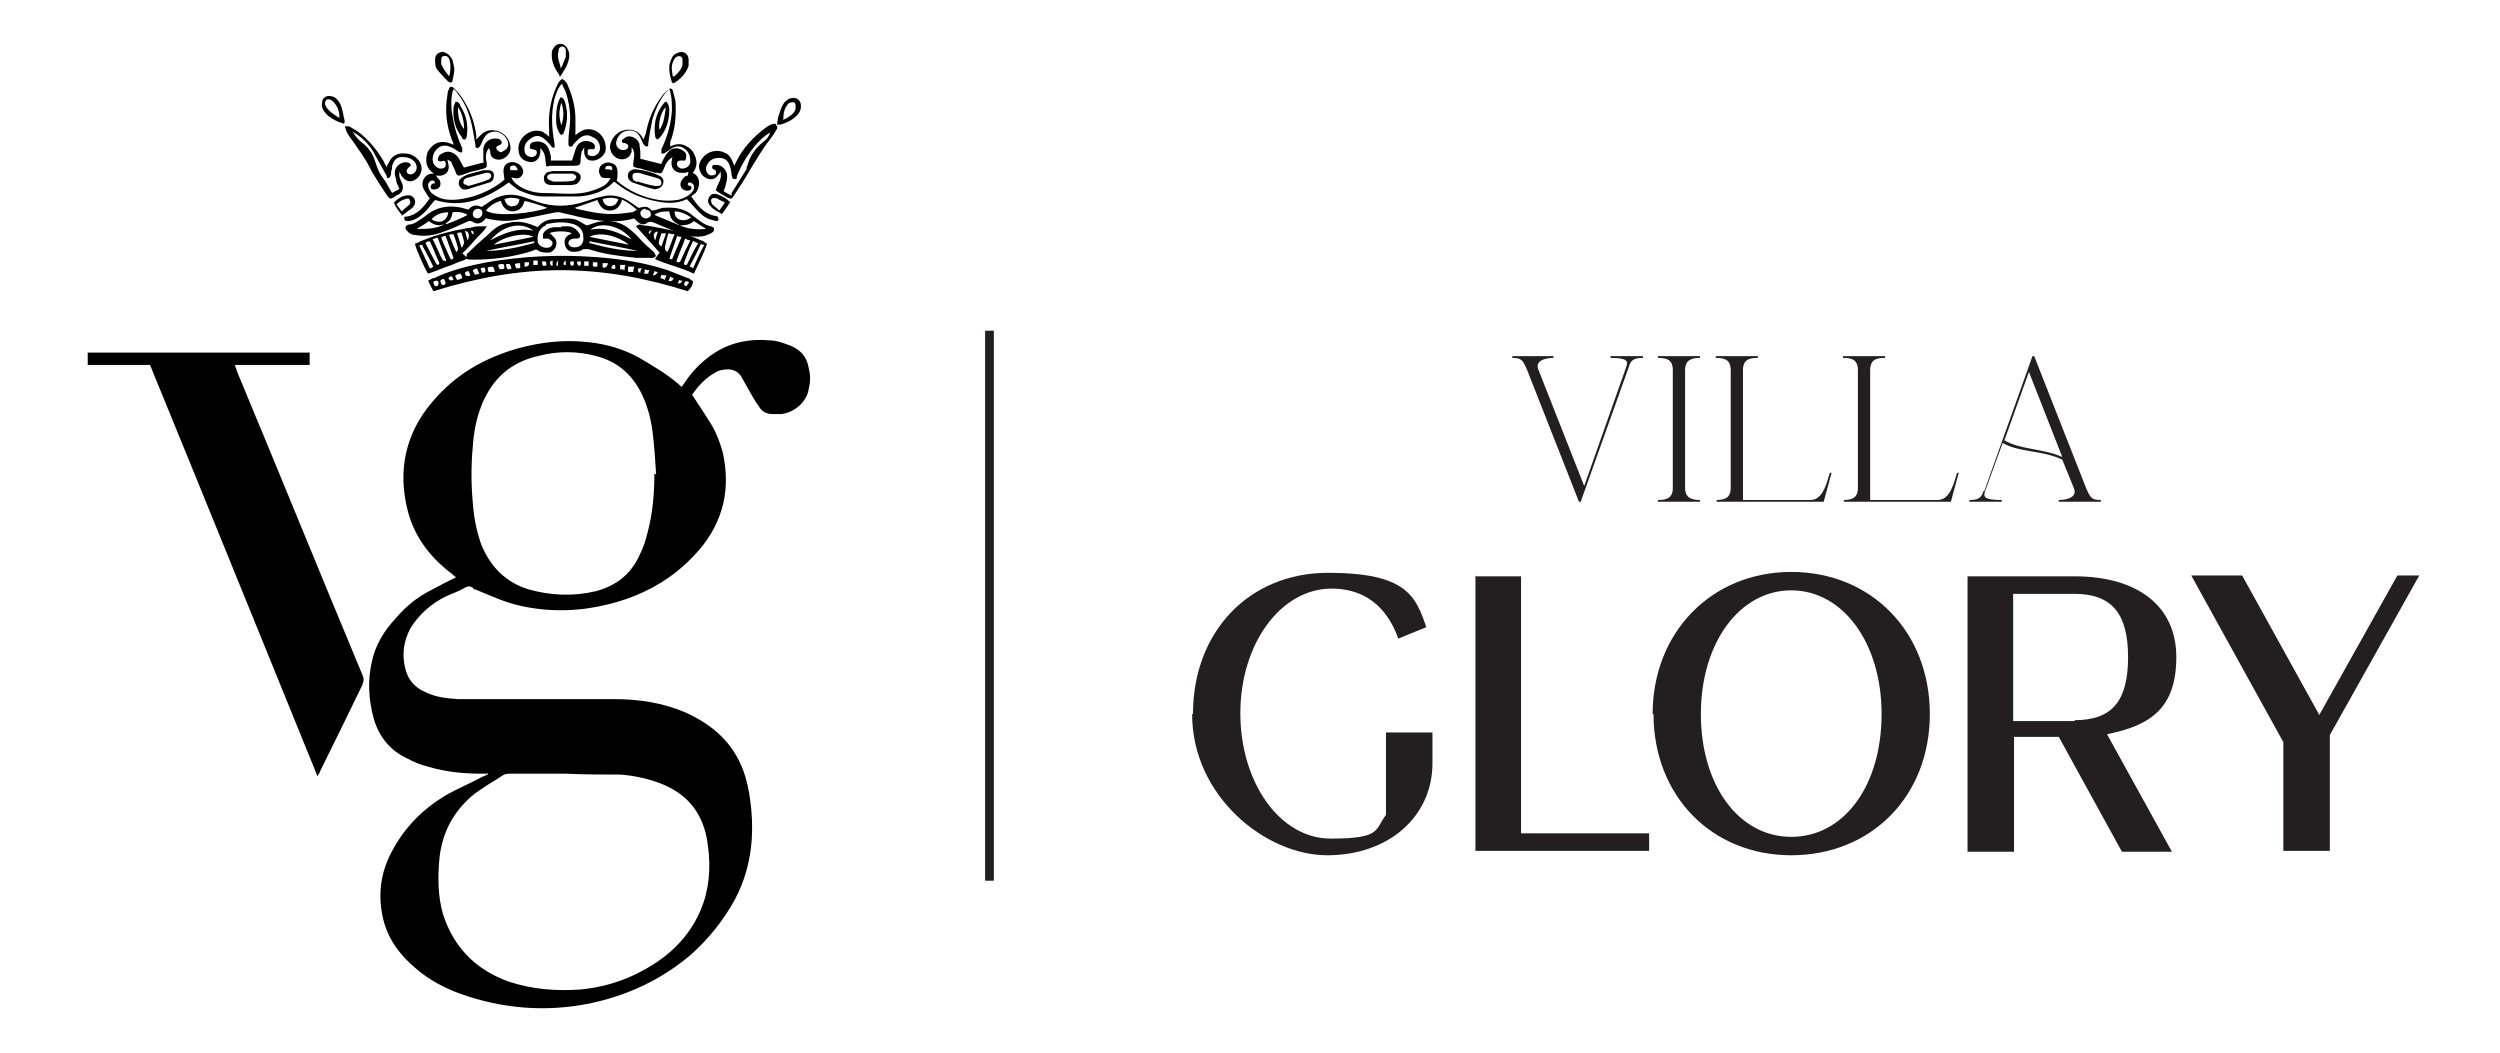 <svg xmlns="http://www.w3.org/2000/svg" id="katman_1" data-name="katman 1" viewBox="0 0 285 120"><defs><style>      .cls-1 {        fill: #000;      }      .cls-1, .cls-2 {        stroke-width: 0px;      }      .cls-2 {        fill: #231f20;      }    </style></defs><g><path class="cls-1" d="M55.5,88.2c-.2,0-.4,0-.6,0-2.1,0-4.1-.2-6.1-.8-.8-.2-1.6-.5-2.3-.9-2-.9-3.3-2.5-3.9-4.6-.6-2.2-.7-4.4-.2-6.5.4-1.9,1.4-3.5,2.7-4.9,1.1-1.3,2.4-2.4,4-3.2.9-.5,1.9-1,2.9-1.5-.2-.1-.4-.3-.5-.4-2.4-1.8-4.2-4.1-5-7.1-1.2-4.6-.3-8.9,2.8-12.5,2.6-3.1,5.9-5,9.8-6.1,2.6-.7,5.2-1,7.9-.7,2.1.2,4.1.8,5.9,1.8,1.7,1,3.4,2,4.8,3.3.1-.1.2-.3.3-.4.9-1.4,2.1-2.6,3.5-3.5,1.9-1.2,4-1.6,6.2-1.4.8,0,1.6.3,2.4.6,1.2.5,1.9,1.3,2.1,2.6.2.8.2,1.5,0,2.3-.2,1.5-1.6,2.7-3.1,2.9-.4,0-.7,0-1.1,0-.6,0-1.2-.3-1.5-.9-.4-.5-.7-1.1-1-1.6-.3-.5-.6-1.1-.9-1.6-.4-.8-1.2-1.2-2.4-.9-.2,0-.5.2-.7.3-1.1.6-1.9,1.5-2.6,2.5.8,1.2,1.5,2.3,2.2,3.4.6,1,1,2.1,1.3,3.2.9,4.1.1,7.8-2.7,11.1-.8.9-1.6,1.7-2.6,2.5-2.3,1.8-4.9,3-7.8,3.7-3.2.8-6.5.9-9.8.2-1.9-.4-3.6-1.2-5.3-1.9-.1,0-.2,0-.3-.2-.3-.2-.6-.2-.9,0-.7.4-1.5.7-2.2,1-1.6.8-3,2-4,3.6-.8,1.5-1,3-.6,4.6.3,1.3,1.1,2.2,2.3,2.7,1.2.6,2.4.7,3.7.8.4,0,.8,0,1.2,0,5.5,0,11.1,0,16.6,0,2.8,0,5.5.4,8.1,1.5,2.2,1,4.1,2.3,5.5,4.4,1,1.5,1.5,3.1,1.8,4.8.7,4.2.4,8.3-1.6,12.1-1.3,2.4-3,4.5-5,6.3-3.4,2.9-7.3,4.7-11.6,5.6-5,1-9.9.6-14.7-1.1-1.9-.7-3.6-1.6-5.1-2.9-1.9-1.6-3.3-3.5-3.8-6-.5-2.5-.2-4.9,1-7.2,1.5-2.9,3.7-5.1,6.5-6.7,1.3-.7,2.7-1.3,4-2,.2,0,.3-.2.5-.2,0,0,0-.1,0-.2ZM64.5,88.2s0,0,0,0c-2.1,0-4.2,0-6.3,0-.3,0-.6,0-.9.2-.7.5-1.5.9-2.2,1.4-.6.4-1.2.8-1.7,1.3-1.9,1.8-3,4-3.3,6.7-.2,2.2-.2,4.3.4,6.4,1.2,3.8,3.8,6.4,7.5,7.7,2.7.9,5.4,1.1,8.2.9,3.1-.3,5.9-1.3,8.5-3,2.6-1.7,4.5-4,5.5-6.9.8-2.4.8-4.8.4-7.2-.6-3.3-2.5-5.4-5.6-6.5-1.4-.5-2.9-.8-4.3-.9-2.1,0-4.1,0-6.2-.1ZM74.8,54.1c-.1-1.6-.2-3.2-.4-4.8-.2-1.6-.6-3.1-1.3-4.5-1.1-2.2-2.8-3.6-5.1-4.2-2.2-.6-4.5-.6-6.7,0-3.1.7-5.2,2.6-6.4,5.6-.6,1.5-.9,3.1-1,4.7-.2,2.1-.2,4.3,0,6.4.1,1.6.4,3.1.9,4.6,1,2.6,2.8,4.5,5.5,5.3,2.5.7,5.1.8,7.6.2,2.3-.6,4-1.9,5-4.1.4-.8.7-1.6.9-2.5.6-2.2.8-4.5.8-6.8Z"></path><path class="cls-1" d="M35.3,40.2v1.4h-8.5c0,.3.2.5.2.7,4.8,11.5,9.5,23.1,14.3,34.6.2.4.2.7,0,1.2-1.6,3.3-3.2,6.6-4.8,9.8,0,.2-.2.3-.3.6-6.4-15.7-12.7-31.3-19.1-46.9h-7.1v-1.4h25.3Z"></path><path class="cls-1" d="M78.5,19.6s0,0,0,0c1.3.1,1.5,1.5.8,2.4-.1.1-.3.2-.5.4.7,1,1.4,1.9,2.6,2.2.2,0,.5,0,.5.4,0,.3-.4.2-.6.1-.6-.1-1.1-.4-1.6-.9-.5-.5-.9-1-1.4-1.5-1,.5-2.1.5-3.2.3-1.7-.3-3.3-.9-4.7-2-.1-.1-.3-.2-.4-.3-1.1,1.2-2.6,1.6-4.1,1.7-1.3,0-2.6,0-3.9,0-1,0-1.9-.3-2.8-.7-.4-.2-.8-.6-1.2-.9-2.5,1.8-5.2,3-8.4,2-.4.4-.7.9-1.1,1.3-.5.5-1.1,1-1.9,1.1,0,0-.2,0-.3,0,0,0-.2-.1-.2-.2,0,0,0-.2,0-.3,0,0,.1,0,.2,0,1.3-.2,2-1.1,2.7-2.1,0,0,0,0,0,0-.1-.1-.2-.2-.3-.4-.2-.3-.4-.6-.5-.9-.2-.7.3-1.6,1.3-1.5-.5-.3-.8-.7-.9-1.3,0-.5,0-1,.3-1.4.6-.9,1.5-1.2,2.8-.6,0-.2-.1-.4-.2-.6-.6-1.6-.8-3.3-.5-5,0-.3.1-.6.2-.8,0-.2.3-.3.5-.1.3.3.6.6.8.9,1,1.4,1.6,2.9,1.8,4.6,0,0,0,.2,0,.4.2-.2.3-.3.4-.4.6-.7,1.4-.8,2.2-.5.8.3,1.3,1.1,1.3,1.9,0,.7-.7,1.3-1.3,1.3-.5,0-.9-.2-1-.7,0-.2,0-.4-.2-.6-.2.3-.3.6-.3.9,0,0,0,.2,0,.3.2,1.1.2,1-.9,1.3-.6.1-1.2.3-1.7.5-.6.2-.7.2-.9-.4-.1-.3-.3-.6-.4-.9,0-.2-.3-.3-.5-.4.1.5.3.9,0,1.4-.3.4-.8.5-1.3.4.1.2.3.4.4.5.3.6,0,1.1-.6,1.1-.2,0-.4,0-.4-.3,0-.2.1-.3.3-.4,0,0,.1,0,.2,0,0-.2-.2-.4-.4-.3-.2,0-.3.2-.4.4,0,.4.1.6.3.9.4.4,1,.7,1.5.8,1.1.2,2.2,0,3.3-.3,1.3-.4,2.5-1,3.6-1.9,0-.3-.1-.7-.1-1,0-.6.3-.9.8-1,.5-.1,1.1.2,1.3.6.2.3.2.6,0,.9-.2.3-.5.4-.8.3-.1,0-.2,0-.4-.1.2.6.7.9,1.2,1.2.8.4,1.6.6,2.4.6,1.5,0,3,.2,4.5,0,.7-.1,1.3-.3,2-.6.5-.2.9-.5,1.2-1.1-.2,0-.3,0-.4,0-.4,0-.7,0-.8-.4-.2-.3-.1-.6,0-.9.3-.4.9-.6,1.3-.4.5.1.7.5.7,1.1,0,.3,0,.6-.1.9,1.4,1.2,3,1.9,4.8,2.2.7.1,1.4.1,2.1,0,.6-.1,1.2-.4,1.6-.8.2-.2.4-.5.3-.8,0-.2-.2-.3-.4-.4-.2,0-.3,0-.3.3,0,0,0,0,0,0,.4.1.5.2.4.4,0,.2-.4.3-.7.2-.4-.1-.6-.5-.5-.9.1-.3.3-.5.5-.7,0,0,.2,0,.3-.1ZM55.1,18.4c0-.5,0-1,0-1.5.1-.7.8-1.2,1.5-1.1.3,0,.5.1.6.4,0,.3-.2.3-.4.4-.3.1-.3.4,0,.6.2.2.4.2.6,0,.5-.2.7-.7.4-1.3-.3-.5-.7-.8-1.3-.9-.6,0-1,.2-1.3.7-.2.3-.3.7-.5,1,0,0-.2.2-.3.2,0,0-.2-.1-.2-.2,0,0,0-.1,0-.2-.2-1-.3-2-.6-3-.3-1-.7-1.9-1.4-2.8-.1-.2-.3-.4-.5-.6,0,.2,0,.2-.1.3-.2.9-.2,1.9,0,2.9.2,1.3.6,2.5,1.1,3.6,0,.1,0,.3,0,.4-.1.2-.3,0-.4,0-.3-.2-.7-.5-1.1-.6-.5-.2-1-.1-1.4.3-.4.4-.6,1-.4,1.6.2.4.6.7,1,.6.3,0,.5-.3.4-.6,0-.3-.3-.3-.5-.2,0,0,0,0,0,0-.4,0-.5-.2-.3-.5,0-.2.2-.3.4-.4.6-.4,1.3-.2,1.8.4.3.4.4.8.7,1.2.8-.2,1.5-.4,2.3-.6ZM69.8,19.4c0-.3,0-.5-.4-.5-.3,0-.4.1-.4.4.3,0,.5,0,.8.1ZM59,19.3c-.2-.4-.3-.5-.6-.4-.3,0-.3.3-.2.5.3,0,.5,0,.8,0Z"></path><path class="cls-1" d="M55.4,24.8c0,0-.1.2-.2.3-.4.4-.8.5-1.3.2-.3-.2-.5-.1-.7,0-.9.4-1.7.8-2.6,1.1-1,.4-2.1.6-3.2.4-.4,0-.8-.2-1-.5-.3-.3-.2-.6.2-.7.6,0,1-.4,1.5-.7.1,0,.2-.2.3-.2,1.5-1.3,3.2-1.4,5-.8.4-.5.9-.6,1.5-.3.3-.2.6-.4.9-.6,1.1-.8,2.4-1,3.7-.6.6.2,1.2.4,1.7.6,1.8.6,3.6.6,5.4,0,.7-.2,1.4-.5,2.1-.6,1.1-.3,2.2,0,3.1.6.3.2.7.5,1,.7.9-.2,1-.2,1.5.3.4,0,.8-.2,1.2-.3,1.3-.1,2.5,0,3.5.9.3.2.5.4.8.6.4.3.8.5,1.2.6.2,0,.4.2.4.2,0,.2,0,.4-.2.5-.3.2-.6.3-.9.4-1,.2-2,0-2.9-.3-.9-.4-1.9-.8-2.8-1.2-.3-.1-.5-.2-.8,0-.4.3-.8.2-1.2-.2,0,0-.2-.2-.3-.3-2.1.6-4.2.3-6.4-.2-.7-.2-1.4-.3-2.1-.5-.1,0-.3,0-.4,0-1.6.3-3.2.7-4.8.9-1.2.2-2.4,0-3.6-.3ZM50.7,25.6c.5-.1,2.3-.9,2.6-1.1-.5-.3-1-.4-1.7-.3-.2.8-.2.8-.8,1.3,0,0,0,0,0,.1-.1,0-.2,0-.3,0-.6.2-1.1,0-1.6-.4-.4.3-.9.6-1.4.9,1.2,0,2.3,0,3.3-.6ZM77.5,25.7c.9.4,1.9.5,3,.4-.5-.3-.9-.6-1.4-.9-.4.4-1,.5-1.6.5,0,0,0,0-.1,0,0,0,0-.1,0-.1-.7-.3-1-.7-1.1-1.5-.6,0-1.2,0-1.7.4,1,.4,1.9.8,2.9,1.2ZM55.4,24c1.1.8,5.4.3,7-.3-.8-.3-1.7-.6-2.6-.8-.2.7-.5,1.1-1.3,1.2-.8,0-1.2-.5-1.4-1.2-.8.2-1.4.7-1.7,1.1ZM70.9,22.8c-.2.7-.6,1.2-1.4,1.2-.8,0-1.1-.5-1.4-1.2-.9.3-1.7.6-2.6.9,0,0,.1,0,.2.1,1.3.3,2.7.6,4,.6.8,0,1.6-.1,2.3-.2.2,0,.3-.1.6-.3-.6-.5-1.1-.9-1.8-1.2ZM70.5,22.7c-.6-.2-1.2-.2-1.8,0,.1.5.4.8.8.8.5,0,.8-.2,1-.8ZM57.5,22.7c.2.6.5.9,1,.8.4,0,.7-.3.7-.8-.6-.2-1.2-.2-1.7,0ZM76.9,24.1c0,1,1,1.3,1.9.7-.6-.4-1.2-.7-1.9-.7ZM51.1,24.2c-.8,0-1.5.3-1.9.8.9.6,1.8.2,1.9-.8ZM73.6,23.8c-.3,0-.6.2-.6.5,0,.3.3.6.6.6.3,0,.6-.2.6-.4,0-.4-.2-.6-.6-.6ZM54.4,24.9c.3,0,.6-.3.6-.6,0-.3-.2-.5-.5-.5-.4,0-.6.3-.6.6,0,.3.2.5.6.5Z"></path><path class="cls-1" d="M53.2,29.2c0-.1,0-.3.2-.4.8-.8,1.6-1.5,2.4-2.2.6-.6,1.3-1.1,2.2-1.2,1.1-.3,2.2,0,3.3.5.4-.5.9-.8,1.6-.9.9,0,1.8-.2,2.6,0,.5.1.9.5,1.4.7.4-.1.8-.3,1.3-.4,1.4-.3,2.7,0,3.8,1,.5.4.9.9,1.4,1.4.4.4.8.7,1.2,1.1,0,0,.1.3.2.4-.1,0-.2.2-.4.2-.6,0-1.2,0-1.8,0-1.9-.2-3.7-.4-5.5-1-.2,0-.4,0-.6,0-.4.3-.8.3-1.2.3-.4,0-.8-.3-.9-.8-.1-.5,0-.8.4-1.1.1,0,.3-.2.4-.2-.5-.3-2-.3-2.6,0,.2,0,.3.2.4.3.4.3.5.7.4,1.1-.1.4-.4.7-.8.8-.4,0-.9,0-1.2-.2-.2-.2-.4-.2-.7,0-2.2.7-4.5,1-6.7,1-.3,0-.6,0-.9-.1h0ZM64,25.8s0,0,0,0c.2,0,.4,0,.6,0,.3,0,.6,0,.8.2.3.1.5.4.7.7.1.3,0,.5-.4.5,0,0-.1,0-.2,0-.4,0-.7.2-.7.5,0,.3.3.5.7.5.7,0,1.1-.5,1-1.2,0-.8-.5-1.3-1.3-1.5-.9-.2-1.7-.2-2.6,0-.2,0-.3,0-.4.2-.7.3-1,1-.9,1.8,0,.5.8.9,1.3.7.2,0,.4-.3.4-.5,0-.2-.3-.4-.5-.5,0,0-.2,0-.2,0-.1,0-.4,0-.4,0,0-.1,0-.3,0-.5.2-.5.7-.7,1.2-.8.3,0,.6,0,.9,0ZM67.2,27c1.5.3,3,.6,4.5.9-1.4-1.1-3.4-1.5-4.5-.9ZM60.8,27c-1-.6-3.5,0-4.5.9,1.5-.3,3-.6,4.5-.9ZM55.9,27.4c1.5-.8,3.1-1.5,4.9-1.1-1.4-1.1-3.5-.6-4.9,1.1ZM72,27.3c-1.2-1.6-3.6-2.1-4.7-1.1,1.7-.4,3.2.3,4.7,1.1ZM60.9,27.7c0,0,0-.1,0-.2-1.8.4-3.7.7-5.5,1.1,1.9,0,3.7-.4,5.5-.9ZM67.2,27.5v.2c1.8.5,3.6.9,5.5.9-1.8-.4-3.6-.7-5.5-1.1Z"></path><path class="cls-1" d="M79,32c0,.5-.2.8-.6,1.2-4.7-1.5-9.5-2.4-14.5-2.4-4.9,0-9.7.9-14.5,2.4-.2-.4-.4-.8-.6-1.2.3-.1.4-.3.7-.3,1.9-.9,3.9-1.4,6-1.8,4.1-.7,8.2-.9,12.3-.6,2.8.2,5.6.6,8.3,1.5.8.3,1.5.6,2.3.9.2,0,.3.2.5.3ZM55.8,31c.2,0,.4,0,.6,0,0-.2-.1-.4-.2-.6-.2,0-.4,0-.6.1,0,.2,0,.3.1.5ZM72.3,30.4c-.2,0-.4,0-.7,0,0,.2,0,.4,0,.6.2,0,.4,0,.6,0,0-.2,0-.3.1-.5ZM75.2,31.7c.2,0,.4.1.6.2,0-.2.1-.3.2-.5-.2,0-.4,0-.6-.1,0,.2-.1.3-.2.5ZM67.6,29.9c0,.2-.1.4.1.5.1,0,.3,0,.4,0,0-.2,0-.3,0-.5h-.6ZM52.5,31.2c-.2,0-.4.1-.6.2,0,.2.1.3.2.5.2,0,.4-.1.6-.2,0-.2-.1-.3-.2-.5ZM74.1,30.8c-.2,0-.4,0-.6-.1,0,.2,0,.4-.1.5.2,0,.3,0,.5,0,0-.2.1-.3.2-.5ZM61.3,30.3v-.6c-.2,0-.3,0-.5,0,0,.2,0,.3,0,.5h.5ZM57.3,30.1c-.2,0-.4,0-.5.1,0,.2.1.4.2.5.2,0,.3,0,.5-.1,0-.2,0-.3-.1-.5ZM59.8,30.4q.6,0,.5-.5c-.2,0-.3,0-.5,0,0,.2,0,.3,0,.5ZM70.7,30.2c0,.2,0,.4,0,.5.2,0,.3,0,.5.1,0-.2,0-.4.1-.6-.2,0-.3,0-.5,0ZM54.6,31.2c0-.2-.2-.4-.2-.6-.2,0-.3.1-.5.2,0,.2.2.3.2.5.2,0,.3,0,.5-.1ZM51.7,31.9c-.2-.5-.2-.5-.6-.2q.2.4.6.2ZM76.4,31.5c0,.2-.1.3-.2.5q.4.2.6-.3c-.1,0-.3-.1-.5-.2ZM59.3,30.5c0-.2,0-.3,0-.5-.2,0-.4,0-.6.1,0,.2.1.4.2.5.2,0,.3,0,.5-.1ZM69.3,30h-.6v.5q.5.1.6-.5ZM66.6,30.3h.5c0-.2,0-.3,0-.5-.2,0-.3,0-.5,0,0,.2,0,.3,0,.5ZM78.6,32.2c-.3-.2-.5-.2-.6.1,0,.3,0,.3.3.3,0-.1.2-.3.3-.5ZM49.4,32.2c.1.2,0,.5.5.4,0,0,.1-.2.1-.3,0-.3-.2-.4-.6-.2ZM57.9,30.7c.2,0,.3,0,.4-.1,0-.2-.1-.3-.2-.5-.2,0-.3,0-.4,0,0,.2,0,.3.1.5ZM66.2,29.8c-.3,0-.5,0-.4.2,0,0,.1.3.2.3.3,0,.2-.3.2-.5ZM77.2,32.3q.4.1.6-.3c-.1,0-.3,0-.4-.1,0,.2-.1.3-.2.5ZM50.8,32.3c0-.2-.1-.3-.2-.5-.2,0-.3.1-.4.2,0,.2.1.3.2.5.2,0,.3,0,.4-.2ZM69.7,30.6c.5.1.5.1.4-.4q-.4,0-.4.4ZM72.8,30.5q-.2.5.2.6c0-.2,0-.3.2-.5-.1,0-.3,0-.4,0ZM74.6,30.9c0,.2-.1.3-.2.5q.4,0,.6-.4c-.1,0-.2,0-.4-.1ZM53.6,31.4c0-.2-.1-.3-.2-.5-.2,0-.3.1-.4.2,0,.3.2.5.6.3ZM61.8,29.8c0,.2,0,.6.3.5.3,0,.2-.3.1-.5h-.4ZM54.8,30.6c0,.2.1.3.2.5.3,0,.4-.2.3-.4,0-.3-.3-.2-.5-.1ZM65.3,29.8c-.3,0-.3,0-.3.3,0,0,.1.2.2.2.3,0,.2-.3.2-.5ZM63,29.7c-.1,0-.3.1-.3.2,0,.1,0,.3.2.4,0,0,0,0,.1,0v-.5ZM63.7,29.8c0,0-.1,0-.2,0,0,.2-.2.3,0,.5,0,0,0,0,.1,0,0-.1,0-.3,0-.4ZM64.3,30.2h.2c0-.1,0-.3,0-.5-.3.2-.3.4-.2.5Z"></path><path class="cls-1" d="M78.5,19.6c0,0-.2,0-.3.1-.2,0-.3,0-.5,0-.9,0-1.3-.7-1.1-1.5,0,0,0-.2.1-.3-.4.2-.6.5-.8.8-.1.2-.2.5-.3.7-.2.4-.2.4-.6.3-.1,0-.2,0-.3,0-.6-.2-1.2-.3-1.7-.5-.3,0-.5-.1-.8-.2-.1-.7.4-1.5-.2-2.2,0,.2,0,.3,0,.5-.2.7-.8,1-1.5.8-.8-.3-1.2-1.2-.8-2,.3-.7.9-1.2,1.7-1.3.8-.1,1.4.2,1.8.8,0,0,0,.1.2.3,0-.2.1-.4.2-.6.3-1.6.9-3.1,1.9-4.4.2-.3.5-.5.7-.7.2-.2.4-.1.5.1.1.4.2.8.3,1.2.1,1.6,0,3.2-.6,4.7,0,0,0,.2,0,.3,0,0,0,0,0,.2.6-.3,1.3-.4,1.9,0,.4.2.7.5.9,1,.4.9.2,1.7-.6,2.4ZM78.1,18.3c-.2,0-.3,0-.5,0-.3,0-.5.2-.4.5,0,.2.2.3.4.4.5.1,1-.2,1.1-.7,0-.6-.1-1.1-.6-1.5-.5-.4-1-.4-1.5-.1-.3.2-.6.4-.9.6,0,0-.3,0-.3,0,0,0,0-.2,0-.4,0,0,0-.2.1-.3.6-1.3,1-2.7,1.1-4.2,0-.8,0-1.6-.3-2.5-.2.3-.5.5-.6.7-.6.8-1,1.8-1.3,2.7-.2,1-.4,2-.5,2.9,0,.2,0,.3-.2.3-.1,0-.2-.1-.3-.2-.2-.3-.3-.7-.5-1-.3-.5-.8-.7-1.4-.6-.6.1-1,.5-1.2,1.1-.2.5.1,1,.6,1.1.3,0,.6,0,.7-.3.1-.3-.1-.4-.4-.5,0,0,0,0-.1,0-.2,0-.3-.3-.1-.4.1-.1.3-.2.4-.3.6-.2,1.3.2,1.5.8,0,.3.1.7.1,1,0,.2,0,.5,0,.7.8.2,1.6.4,2.4.6,0-.2.2-.4.2-.5.2-.3.3-.6.6-.9.4-.5,1.2-.5,1.7-.1.3.2.4.4.3.9Z"></path><path class="cls-1" d="M62.3,19c-.2-.7,0-1.5-.7-2.1,0,.1,0,.2,0,.3,0,.9-.6,1.5-1.5,1.2-.7-.2-1-.7-1-1.5,0-1,.9-1.9,1.9-2,.4,0,.8,0,1.1.3.1,0,.3.2.5.4,0-.4,0-.6,0-.9-.1-1.5.1-3,.7-4.5.2-.4.3-.9.8-1.2.4.2.6.6.7.9.5,1.2.8,2.4.8,3.7,0,.6,0,1.2,0,1.8.1,0,.2-.2.4-.3.7-.5,1.5-.5,2.2,0,.7.5,1,1.5.8,2.2-.2.6-1,1.1-1.6,1-.5,0-.8-.5-.8-1,0-.2,0-.3,0-.5-.1.2-.2.3-.3.5,0,.2-.1.5-.1.7,0,.9-.1.9-1,.9-.6,0-1.1,0-1.7,0-.3,0-.6,0-.8,0ZM64,9.6c-.5.6-.6,1.1-.8,1.7-.4,1.7-.3,3.3,0,5,0,.2.1.4,0,.5-.2.1-.3,0-.4-.2-.3-.3-.5-.6-.8-.8-.5-.4-1-.4-1.5,0-.5.3-.8.8-.7,1.4,0,.4.4.7.8.7.3,0,.6-.2.6-.5,0-.3-.2-.3-.5-.4-.1,0-.3,0-.3-.2,0-.1,0-.3.1-.4,0-.1.2-.2.3-.2.6-.2,1.3,0,1.6.5.2.3.3.7.4,1.1,0,.2,0,.3,0,.5.5,0,.8,0,1.2,0s.8,0,1.2,0c.2-.5.3-1,.5-1.5.3-.7,1.1-.9,1.7-.6.3.1.5.4.4.6,0,.3-.3.2-.5.2-.1,0-.3,0-.3.2,0,.1,0,.3,0,.4.1.1.3.2.5.2.5,0,.9-.4.9-.9,0-.6-.3-1.1-.9-1.3-.5-.3-1-.2-1.5.2-.2.2-.4.4-.6.6,0,0-.1.2-.2.3,0,0-.2,0-.3,0,0,0-.1-.2-.1-.2,0-.1,0-.3,0-.4,0-.9.2-1.7.2-2.6,0-1-.2-2.1-.5-3-.1-.3-.3-.5-.4-.9Z"></path><path class="cls-1" d="M88.5,14.3c.2.2.1.4,0,.5-.2.4-.5.8-.8,1.2-.8,1-1.4,2.1-2.1,3.2-.6,1.1-1.3,2.1-2,3.2-.2.3-.3.3-.7.1-.4-.2-.9-.5-1.3-.8.2-.8.8-1.3.5-2.2,0,.2-.1.3-.2.4-.4.7-1.2.7-1.8.1-.5-.6-.6-1.3,0-2,.6-.8,1.7-1,2.5-.6.5.2.8.6,1.1,1.5.1-.2.2-.4.3-.6.7-1.4,1.8-2.6,3.1-3.6.4-.3.8-.6,1.3-.6h0ZM83.4,22c.6-.9,1.1-1.8,1.7-2.7,0-.1,0-.3.1-.4.3-1.2,1-2.1,1.9-2.8.3-.2.6-.6.7-1-.7.4-1.3,1-1.8,1.6-.8,1-1.5,2.1-2,3.4,0,.2,0,.4-.3.3-.3,0-.2-.3-.3-.4,0-.4-.1-.7-.2-1.1-.2-.6-.6-.9-1.2-.9-.6,0-1.1.2-1.4.8-.3.5,0,1.1.4,1.2.2,0,.5,0,.6-.2.1-.2,0-.4-.2-.5,0,0-.1,0-.1,0-.2-.2-.1-.4,0-.5.1,0,.3,0,.4,0,.6,0,1.2.6,1.2,1.3,0,.4-.1.7-.2,1.1,0,.2-.2.4-.2.6.3.2.5.3.9.5Z"></path><path class="cls-1" d="M45.6,19.5c-.2.5,0,.9.2,1.3q.4.9-.4,1.4c-.2,0-.3.2-.5.3-.4.2-.4.2-.7-.1-.7-1.1-1.5-2.2-2.1-3.4-.5-1-1.2-1.9-1.8-2.8-.3-.4-.6-.8-.8-1.2,0-.1-.1-.3-.2-.6.3,0,.4,0,.5,0,.3.2.7.4,1,.6,1.2.9,2.2,2.1,3,3.5,0,.2.2.3.3.6,0-.2.1-.4.2-.5.3-.8,1-1.2,1.9-1.1.8,0,1.6.6,1.8,1.3.2.6-.1,1.4-.7,1.7-.5.3-1,.2-1.4-.3-.1-.1-.2-.3-.3-.5ZM45.5,21.5c-.1-.3-.2-.5-.3-.7,0-.4-.2-.7-.2-1.1,0-.6.5-1.1,1.1-1.2.3,0,.5,0,.7.2.1.3-.2.3-.3.5-.2.2-.2.4,0,.6.2.1.4.1.6,0,.5-.3.5-.9.2-1.3-.4-.5-.9-.6-1.5-.6-.6,0-.9.4-1.1,1,0,.2,0,.4-.1.6,0,.2,0,.4-.1.6,0,0-.1.2-.2.2,0,0-.2,0-.2-.1,0,0,0-.2-.1-.3-.5-.9-1-1.8-1.5-2.7-.5-.8-1.2-1.5-2-2,0,0-.2-.1-.3-.2.3.5.6.9,1,1.2.8.6,1.3,1.3,1.6,2.3.2.6.4,1.2.8,1.7.3.4.6.9.8,1.3.1.2.2.3.3.5.3-.2.6-.3.9-.5Z"></path><path class="cls-1" d="M53.2,29.2c0,.3-.1.4-.4.5-.4.1-.8.3-1.3.5-.9.3-1.8.7-2.7,1-.3-.4-1.3-2.6-1.5-3.4.3-.1.6-.3.9-.4,1.7-.7,3.4-1.1,5.1-1.4.4,0,.8-.2,1.2-.2.3,0,.6,0,1,0-.4.7-1,1.1-1.4,1.6-.4.5-.9,1-1.4,1.5.2.1.3.3.5.4,0,0,0,0,0,0ZM49.4,27.4c.4.8.7,1.6,1.1,2.3,0,0,.2,0,.3.1,0,0,.1-.2,0-.3-.3-.8-.6-1.6-.9-2.4-.2,0-.4.1-.6.2ZM48.5,27.7c.4.8.8,1.6,1.2,2.3.1.3.3.2.4,0-.4-.8-.7-1.7-1.1-2.5-.2,0-.4.1-.5.2ZM47.8,28c.4.9.8,1.7,1.2,2.6.2,0,.3-.2.4-.2-.4-.8-.8-1.6-1.2-2.3,0-.2-.2-.3-.5,0ZM50.3,27.1c.3.8.7,1.6,1,2.3.1.2.2.3.4,0-.3-.8-.6-1.7-.9-2.5-.2,0-.3,0-.5.2ZM51.2,26.8c.3.7.5,1.3.8,1.9,0,0,0,0,.1,0,0-.1.2-.3.1-.4-.1-.5-.3-1.1-.5-1.6-.2,0-.4,0-.6.1ZM52.7,28.2c.1-.3.2-.4.2-.5,0-.4-.2-.8-.3-1.2-.2,0-.3,0-.5.1.2.5.3,1,.5,1.6ZM53.3,27.4c.2-.3.2-.7,0-1,0,0-.2,0-.3-.1.1.4.2.7.3,1.1ZM53.9,26.7s0,0,.1,0c0-.2,0-.4-.3-.4,0,.2.1.3.2.4Z"></path><path class="cls-1" d="M74.7,29.5c.2-.3.3-.5.5-.7-.9-1-1.8-2-2.7-3,.3-.3.6-.2.8-.1.7,0,1.3.2,2,.3,1.6.3,3.1.7,4.6,1.4.2,0,.4.2.7.4-.4,1.2-1,2.3-1.5,3.4-1.4-.7-3-1-4.5-1.7ZM78.7,27.4c-.2,0-.4-.1-.6-.2-.3.9-.7,1.7-1,2.6.3.2.4.1.5-.1.3-.7.7-1.5,1.1-2.3ZM79,27.5c-.4.8-.7,1.6-1,2.4-.1.3,0,.3.3.3.4-.8.8-1.7,1.3-2.5-.2,0-.3-.1-.5-.2ZM79,30.6c.4-.9.8-1.8,1.3-2.7-.2,0-.3,0-.4-.1-.4.9-.8,1.7-1.3,2.6.2,0,.3.1.4.2ZM76.6,29.6c.4-.9.7-1.7,1.1-2.6-.2,0-.3,0-.5-.1-.3.9-.6,1.7-.9,2.6.1,0,.2,0,.3.1ZM76.2,26.6c-.2.6-.3,1.1-.4,1.6,0,.2,0,.4.3.5.3-.6.5-1.3.8-2-.2,0-.4,0-.6-.1ZM75.9,26.6c-.1,0-.2,0-.3,0,0,0-.1,0-.2,0-.4,1.2-.4,1.2,0,1.5.2-.5.3-.9.5-1.4ZM75,26.4c-.5,0-.6.5-.3,1,.1-.4.2-.7.3-1ZM74.3,26.2c-.3.1-.4.3-.3.4,0,0,0,0,.1.1,0-.2.1-.3.2-.5Z"></path><path class="cls-1" d="M88.6,14.3c0-.5.1-1,.3-1.5.1-.4.3-.8.5-1.1.2-.2.5-.5.8-.5.6-.2,1.2.3,1.1,1,0,.4-.2.7-.5,1-.5.5-1.1.8-1.8,1-.1,0-.2,0-.3,0,0,0,0,0,0,0ZM89.2,13.7c.5-.2,1-.5,1.3-.9.1-.1.2-.3.2-.5,0-.2,0-.4-.1-.6-.2-.1-.4,0-.6,0,0,0-.2.2-.2.2-.4.5-.5,1-.5,1.7Z"></path><path class="cls-1" d="M51.8,7.7c0,.5-.1,1-.2,1.4,0,.3-.2.4-.5.2-.4-.4-.8-.8-1.2-1.3-.3-.3-.3-.8-.3-1.2,0-.4.2-.7.5-.8.4-.2.7,0,1,.2.2.2.4.4.5.7.1.3.1.6.2.9ZM51.2,8.7c.2-.7.2-1.4,0-2-.1-.2-.3-.4-.6-.3-.3,0-.3.3-.3.6,0,.1,0,.2,0,.3.2.5.5.9.9,1.4Z"></path><path class="cls-1" d="M76.6,9.4c-.3-1-.5-1.9,0-2.8.1-.3.4-.5.7-.6.5-.2,1.1,0,1.2.7,0,.3,0,.6,0,.8-.3.9-.9,1.5-1.7,2ZM76.9,8.7c.4-.4.8-.8.9-1.3,0-.2,0-.4,0-.6,0-.4-.4-.5-.7-.3-.2.1-.3.4-.4.6-.2.5-.1,1,0,1.6Z"></path><path class="cls-1" d="M39.2,14.1c-.7-.2-1.3-.5-1.8-.9-.3-.3-.6-.6-.7-1.1,0-.3,0-.7.2-.9.3-.3.6-.3,1-.2.4.1.6.4.8.7.4.7.4,1.4.6,2.1,0,0,0,.2-.1.3ZM38.7,13.4c0-.7-.2-1.2-.6-1.7-.3-.3-.6-.5-.9-.3-.2.2-.2.5,0,.8.3.5.8.8,1.4,1.2Z"></path><path class="cls-1" d="M63.8,8.6c-.5-.7-.9-1.4-.9-2.3,0-.3,0-.6.2-.8.3-.6,1.1-.7,1.5-.1.2.3.3.6.3.9,0,.5-.2,1-.4,1.4-.2.3-.4.7-.6,1,0,0-.1,0-.2,0ZM63.8,7.7c0,0,.1,0,.2,0,.2-.4.3-.8.5-1.2,0-.3,0-.5,0-.8,0-.2-.2-.4-.4-.4-.2,0-.4.2-.4.3,0,.2-.1.5-.1.7,0,.4.2.9.3,1.3Z"></path><path class="cls-1" d="M74.7,21.6c-.9-.2-1.7-.5-2.6-.8-.4-.2-.6-.6-.5-.9,0-.3.3-.5.6-.6,0,0,.2,0,.3,0,.9.1,1.8.3,2.6.7.5.2.6.6.5.9-.1.4-.4.6-1,.7ZM72.7,19.7c-.3,0-.6,0-.6.4,0,.3.1.5.4.6,0,0,.1,0,.2,0,.7.2,1.3.4,2,.5.4,0,.7,0,.7-.3,0-.4-.2-.5-.5-.6-.7-.2-1.4-.4-2.1-.6Z"></path><path class="cls-1" d="M53.2,21.6c-.1,0-.2,0-.3,0-.3,0-.5-.3-.6-.6,0-.3,0-.5.3-.7.2-.2.5-.3.7-.4.6-.2,1.2-.3,1.8-.5.2,0,.4,0,.6,0,.3,0,.6.2.6.5,0,.3,0,.6-.3.8,0,0-.1.1-.2.1-.9.3-1.7.5-2.6.8,0,0,0,0,0,0ZM53.4,21.2c.7-.2,1.5-.4,2.2-.7.1,0,.2-.1.3-.2.2-.2.1-.5-.2-.6-.1,0-.2,0-.3,0-.8.2-1.5.4-2.2.6-.1,0-.2.1-.3.2-.1.2-.1.4,0,.5.1,0,.3.1.5.2Z"></path><path class="cls-1" d="M64,21.1c-.3,0-.7,0-1,0-.2,0-.4,0-.6-.1-.3-.1-.4-.4-.4-.7,0-.3.2-.6.5-.7.2,0,.4-.1.6-.1.7,0,1.4,0,2.1,0,.2,0,.3,0,.5.1.3.1.5.3.5.6,0,.3-.2.6-.5.8-.2,0-.4.1-.6.1-.3,0-.7,0-1.1,0h0ZM64,20.7s0,0,0,0c.4,0,.9,0,1.3-.1.2,0,.3-.2.4-.4,0-.2-.2-.3-.4-.4,0,0-.2,0-.3,0-.7,0-1.4,0-2,0-.1,0-.3,0-.4.1-.3.1-.3.5,0,.6.2.1.4.2.6.2.3,0,.6,0,.9,0Z"></path><path class="cls-1" d="M45.8,24.5c-.4-.5-.7-.9-.9-1.4.4-.4.8-.7,1.3-.8.5-.1.8,0,1,.3.2.3.2.7-.2,1.1-.4.3-.8.6-1.2.9ZM45.9,24c.3-.3.6-.5.8-.7.1-.1.1-.4,0-.5,0-.2-.3-.2-.5-.1-.4.1-.7.3-1,.6.2.3.4.5.6.8Z"></path><path class="cls-1" d="M83.2,23.1c-.3.5-.6.9-.9,1.3-.5-.3-1-.5-1.3-.9-.3-.3-.4-.7-.1-1.1.2-.3.5-.4,1-.2.5.2.9.4,1.4.9ZM82.7,23.1c-.4-.2-.7-.3-1-.5-.2,0-.4-.1-.6.1-.1.2,0,.4.1.6.2.2.5.4.8.7.2-.3.4-.5.6-.9Z"></path><path class="cls-1" d="M51.9,11.6c.4,0,.5.2.6.5.7,1.1.9,2.2.7,3.5,0,0-.1.3-.2.3-.1,0-.3,0-.3-.2-.8-1-1.1-2.1-1-3.4,0-.2.1-.4.2-.6ZM52.9,14.7c0-.9-.2-1.8-.7-2.5,0,.9.1,1.8.7,2.5Z"></path><path class="cls-1" d="M76,11.6c.2.3.3.6.3.9,0,1.2-.3,2.3-1.1,3.2,0,0-.2.2-.3.2,0,0-.2-.2-.2-.3-.2-1.3,0-2.5.8-3.6,0,0,.2-.2.2-.3,0,0,.1,0,.2-.1ZM75.9,12.2c-.6.6-.9,2-.7,2.6.5-.8.6-1.7.7-2.6Z"></path><path class="cls-1" d="M64,15.4c-.3-.2-.6-.9-.6-1.6,0-.9,0-1.9.5-2.7.3,0,.4.3.5.5.4,1.3.3,2.5-.2,3.7,0,0,0,0,0,0,0,0,0,0-.1,0ZM64,14.3c.3-.9.3-1.7,0-2.6-.3.9-.3,1.7,0,2.6Z"></path></g><g><g><path class="cls-2" d="M136,81.4c0-9.4,6.4-16.1,15.4-16.1s10,2.7,11.2,6.2l-3.2,1.3c-1.3-3.7-3.9-5.7-7.6-5.7-5.8,0-10.4,6.3-10.4,14.2s4.5,14.3,10.3,14.3,5-1,6.3-2.7v-9.4h5.3v3.5c0,6.1-5,10.5-12,10.5s-15.4-6.7-15.4-16.1Z"></path><path class="cls-2" d="M168.1,65.7h5.3v29.3h14.6v2h-19.8v-31.4Z"></path><path class="cls-2" d="M188.4,81.4c0-9.3,6.7-16.2,15.8-16.2s15.8,6.8,15.8,16.2-6.7,16.1-15.8,16.1-15.7-6.8-15.7-16.1ZM214.5,81.4c0-8.1-4.4-14.1-10.3-14.1s-10.3,6-10.3,14.1,4.3,14,10.3,14,10.3-5.8,10.3-14Z"></path><path class="cls-2" d="M224.3,65.7h12.2c7.2,0,11.6,3.4,11.6,9.2s-2.9,7.8-7.9,8.8l7.4,13.4h-5.7l-7.2-13.1h-5.1v13.1h-5.3v-31.4ZM236.5,82.1c4.3,0,6.1-2.2,6.1-7.2s-1.9-7.2-6.1-7.2h-7v14.5h7Z"></path><path class="cls-2" d="M260.3,84.6l-10.5-19h5.8l8.8,15.9,8.9-15.9h2.5l-10.2,18.2v13.2h-5.3v-12.4Z"></path></g><g><path class="cls-2" d="M177.1,40.6v.2c-.9,0-2.2.3-1.7,1.4l5.2,13.2,4.8-13.6c.2-.6.2-1-1.8-1v-.2h3.7v.2c-1.1,0-1.4.3-1.6,1l-5.5,15.4h-.2l-5.9-15c-.5-1.2-.7-1.4-1.7-1.4v-.2h4.8Z"></path><path class="cls-2" d="M189,40.6h4.8v.2c-.9,0-1.7.2-1.7,1.4v13.4c0,1.2.8,1.4,1.7,1.4v.2h-4.8v-.2c1,0,1.7-.2,1.7-1.4v-13.4c0-1.2-.7-1.4-1.7-1.4v-.2Z"></path><path class="cls-2" d="M195.6,57c1,0,1.7-.2,1.7-1.4v-13.4c0-1.2-.7-1.4-1.7-1.4v-.2h4.8v.2c-1,0-1.7.2-1.7,1.4v14.8h7.7c1.5,0,1.9-2.2,2.2-3.1h.2l-.9,3.3h-12.2v-.2Z"></path><path class="cls-2" d="M210.1,57c1,0,1.7-.2,1.7-1.4v-13.4c0-1.2-.7-1.4-1.7-1.4v-.2h4.8v.2c-1,0-1.7.2-1.7,1.4v14.8h7.7c1.5,0,1.9-2.2,2.2-3.1h.2l-.9,3.3h-12.2v-.2Z"></path><path class="cls-2" d="M226.2,56l5.5-15.4h.2l5.9,15c.5,1.2.7,1.4,1.7,1.4v.2h-4.8v-.2c.9,0,2.2-.3,1.7-1.4l-1.3-3.2c-2.3-1.1-4.9-.8-6.8-1.9l-2,5.5c-.2.6-.2,1,1.9,1v.2h-3.7v-.2c1.1,0,1.4-.3,1.6-1ZM228.5,50.2c1.9,1.1,4.4.9,6.6,1.9l-3.8-9.7-2.8,7.8Z"></path></g></g><rect class="cls-2" x="112.3" y="37.7" width="1" height="62.7"></rect></svg>
